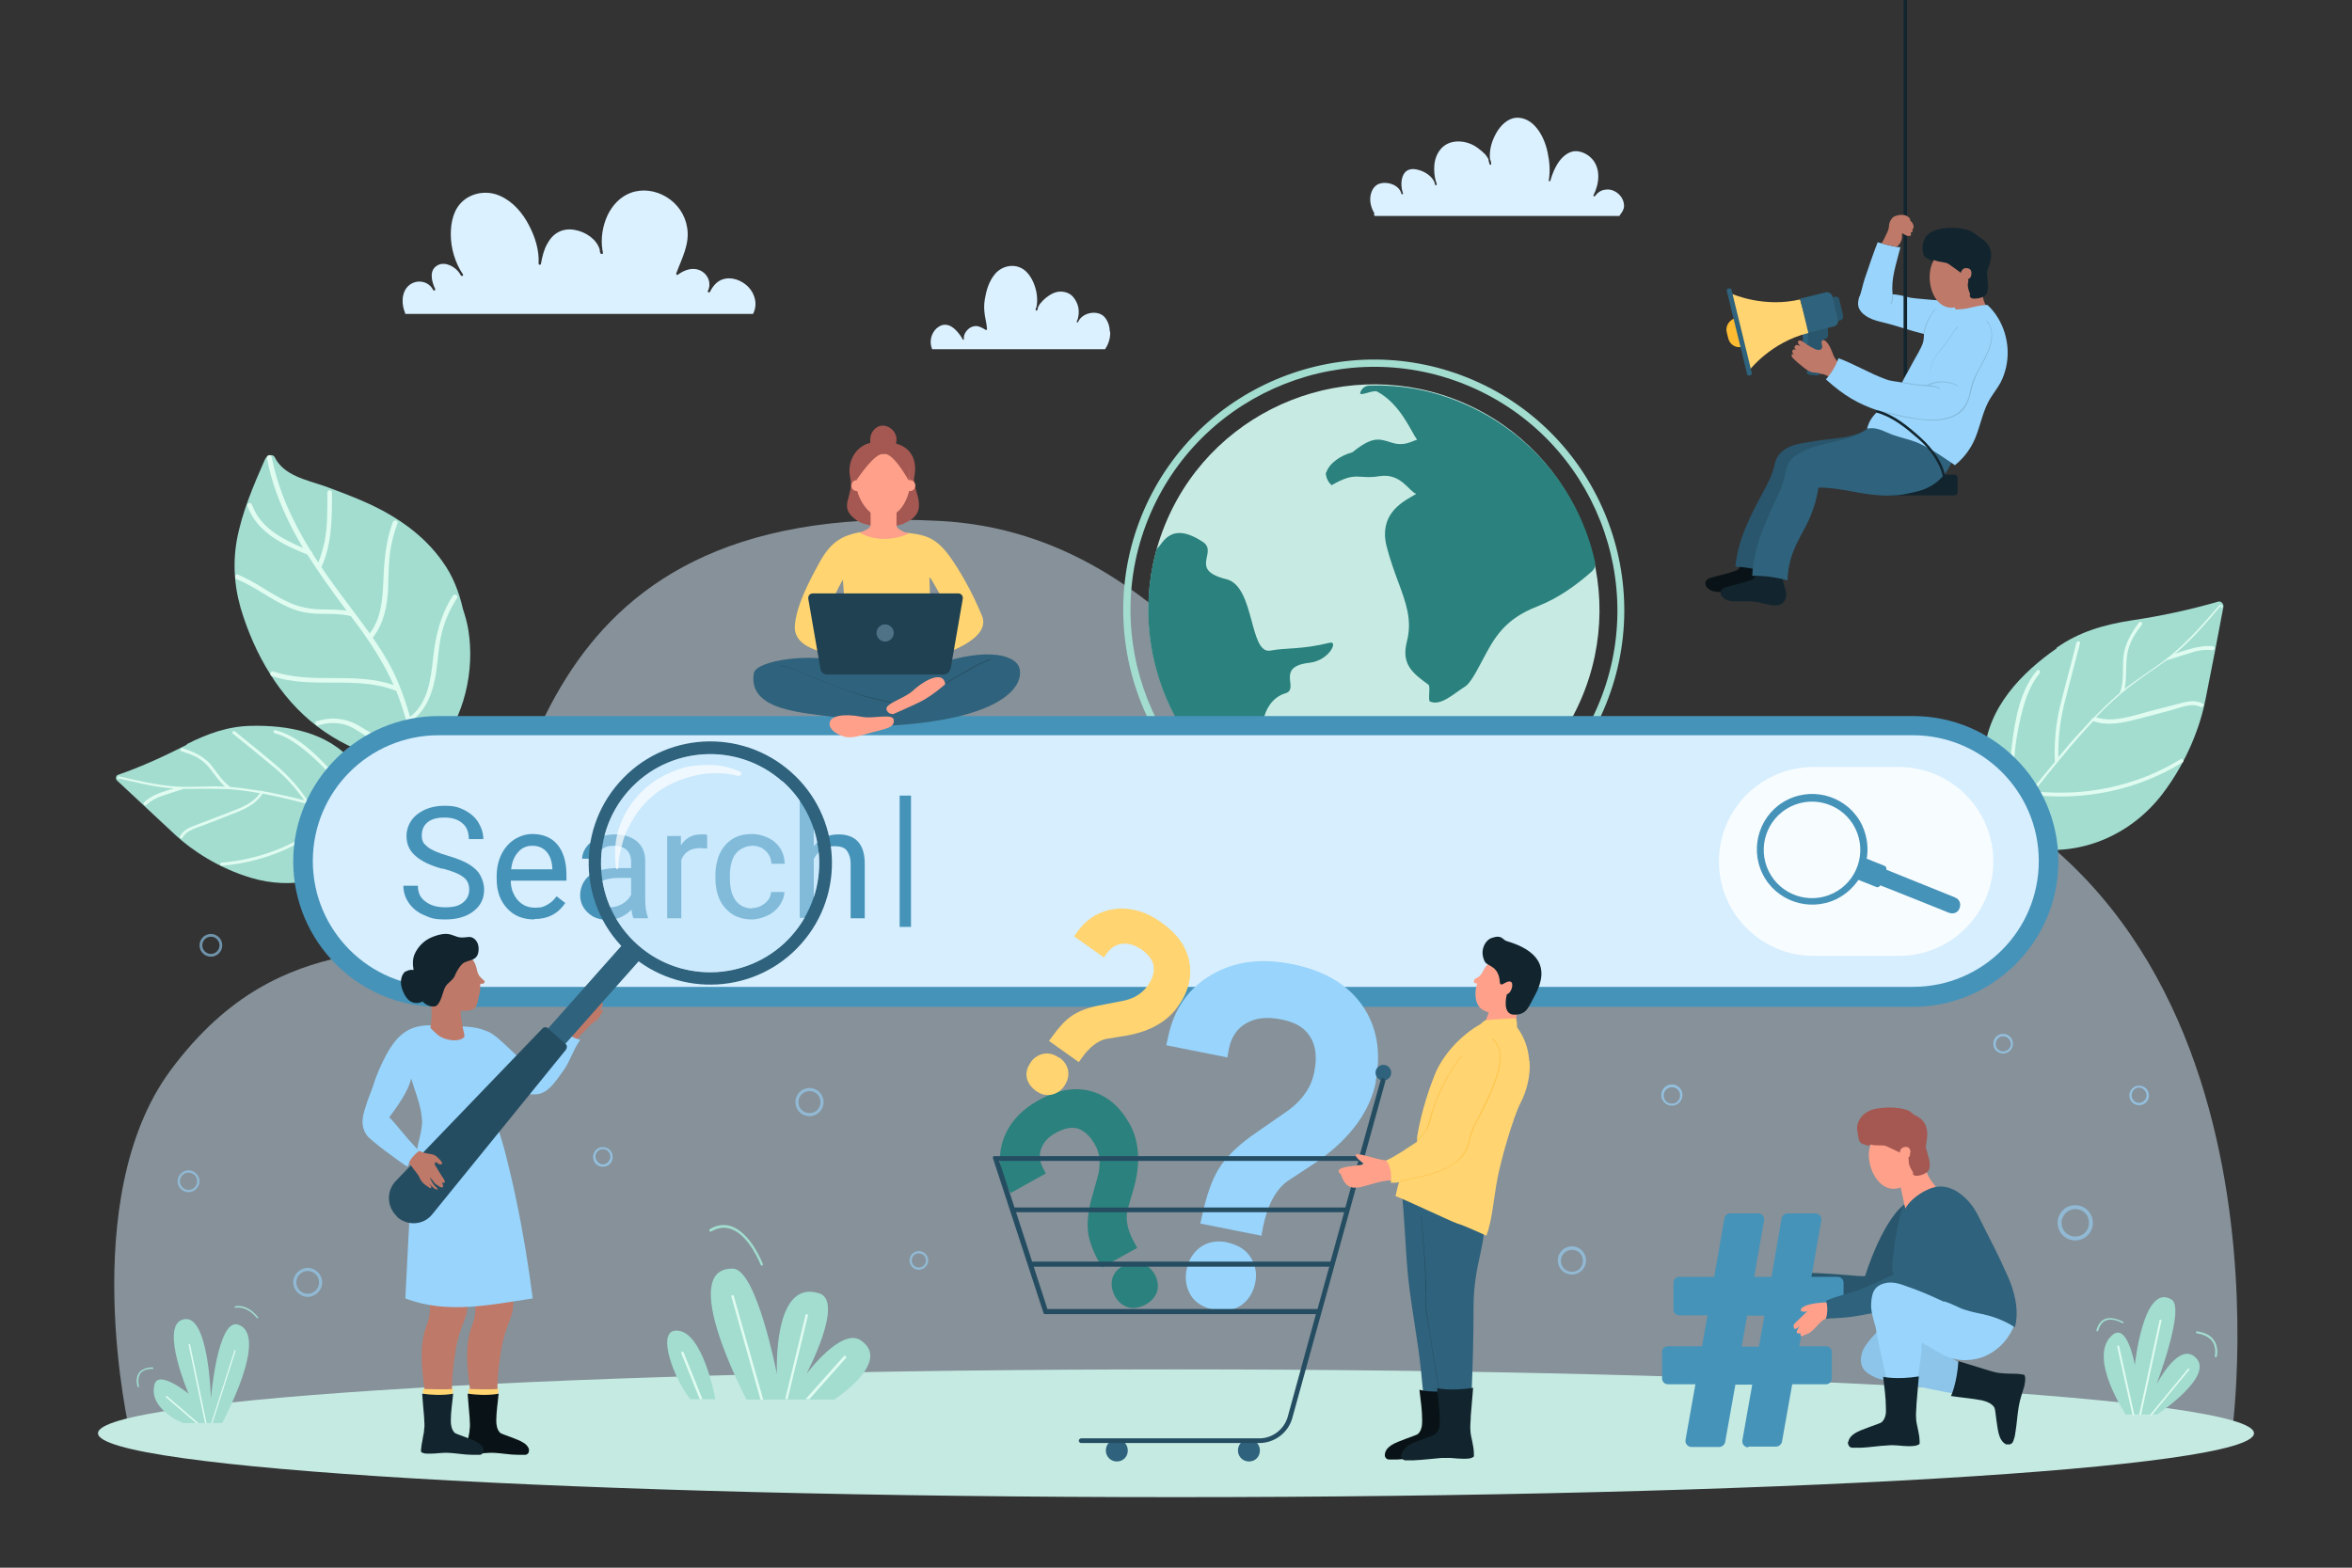 <?xml version="1.0" encoding="UTF-8"?>
<svg xmlns="http://www.w3.org/2000/svg" width="600" height="400" version="1.1" viewBox="0 0 600 400">
  <rect x="0" y="0" width="600" height="400" fill="#333333" stroke="none"/>
  <defs>
    <style>
      .st0 {
        fill: #29566d;
      }

      .st1 {
        fill: #98d4fc;
      }

      .st2 {
        fill: #a55852;
      }

      .st3 {
        fill: #12252e;
      }

      .st4 {
        fill: #8dc5ea;
      }

      .st5 {
        fill: #c5eae2;
      }

      .st6, .st7 {
        fill: #bfe4fd;
      }

      .st6, .st8 {
        opacity: .5;
      }

      .st7, .st9 {
        opacity: .3;
      }

      .st10 {
        isolation: isolate;
      }

      .st8, .st11 {
        fill: #dbf1ff;
      }

      .st12 {
        fill: #bf7968;
      }

      .st13 {
        fill: #ffbc33;
      }

      .st14 {
        fill: #2f627c;
      }

      .st15 {
        fill: #254d62;
      }

      .st9 {
        mix-blend-mode: multiply;
      }

      .st9, .st16 {
        fill: #ffa18a;
      }

      .st17 {
        fill: #091317;
      }

      .st18 {
        fill: #a2ddd0;
      }

      .st19 {
        fill: #fff;
        mix-blend-mode: screen;
      }

      .st19, .st20 {
        opacity: .7;
      }

      .st21 {
        fill: #ffd471;
      }

      .st22 {
        opacity: .6;
      }

      .st23 {
        fill: #e0fbf0;
      }

      .st24 {
        fill: #d6eefe;
      }

      .st25 {
        fill: #4693b9;
      }

      .st26 {
        fill: #2a817d;
      }

      .st27 {
        fill: #84b8da;
      }

      .st28 {
        fill: #1f4152;
      }

      .st29 {
        fill: #c7ebe3;
      }

      .st30 {
        fill: #f7fcff;
      }
    </style>
  </defs>
  <g class="st10">
    <g id="Layer_1">
      <path class="st8" d="M569.4,365.4H33.1s-13.9-59.4,10.4-92.3c29.5-39.8,61.7-24,74.7-40,17.2-21.2,12.4-105.8,121.3-100.2,63.7,3.2,88.3,70.2,108.8,70.2s62.3-28.8,128-11.2c113.2,30.4,93.1,173.5,93.1,173.5Z"></path>
      <path class="st5" d="M25,365.7c0,9,123.1,16.3,275,16.3s275-7.3,275-16.3-123.1-16.3-275-16.3-275,7.3-275,16.3Z"></path>
      <g>
        <g class="st22">
          <path class="st1" d="M53.8,244.1c-1.6,0-2.9-1.3-2.9-2.9s1.3-2.9,2.9-2.9,2.9,1.3,2.9,2.9-1.3,2.9-2.9,2.9ZM53.8,239c-1.2,0-2.2,1-2.2,2.2s1,2.2,2.2,2.2,2.2-1,2.2-2.2-1-2.2-2.2-2.2Z"></path>
        </g>
        <g class="st22">
          <path class="st1" d="M206.5,284.8c-2,0-3.6-1.6-3.6-3.6s1.6-3.6,3.6-3.6,3.6,1.6,3.6,3.6-1.6,3.6-3.6,3.6ZM206.5,278.4c-1.5,0-2.8,1.2-2.8,2.8s1.2,2.8,2.8,2.8,2.8-1.2,2.8-2.8-1.2-2.8-2.8-2.8Z"></path>
        </g>
        <g class="st22">
          <path class="st1" d="M529.4,316.5c-2.5,0-4.5-2-4.5-4.5s2-4.5,4.5-4.5,4.5,2,4.5,4.5-2,4.5-4.5,4.5ZM529.4,308.5c-1.9,0-3.5,1.6-3.5,3.5s1.5,3.5,3.5,3.5,3.5-1.5,3.5-3.5-1.5-3.5-3.5-3.5Z"></path>
        </g>
        <g class="st22">
          <path class="st1" d="M401,325.2c-2,0-3.6-1.6-3.6-3.6s1.6-3.6,3.6-3.6,3.6,1.6,3.6,3.6-1.6,3.6-3.6,3.6ZM401,318.9c-1.5,0-2.8,1.2-2.8,2.8s1.2,2.8,2.8,2.8,2.8-1.2,2.8-2.8-1.2-2.8-2.8-2.8Z"></path>
        </g>
        <g class="st20">
          <path class="st1" d="M426.5,282.1c-1.5,0-2.7-1.2-2.7-2.7s1.2-2.7,2.7-2.7,2.7,1.2,2.7,2.7-1.2,2.7-2.7,2.7ZM426.5,277.4c-1.1,0-2.1.9-2.1,2.1s.9,2.1,2.1,2.1,2.1-.9,2.1-2.1-.9-2.1-2.1-2.1Z"></path>
        </g>
        <g class="st20">
          <path class="st1" d="M511,268.8c-1.4,0-2.5-1.1-2.5-2.5s1.1-2.5,2.5-2.5,2.5,1.1,2.5,2.5-1.1,2.5-2.5,2.5ZM511,264.4c-1.1,0-1.9.9-1.9,2s.9,1.9,1.9,1.9,2-.9,2-1.9-.9-2-2-2Z"></path>
        </g>
        <g class="st20">
          <path class="st1" d="M545.7,282c-1.4,0-2.5-1.1-2.5-2.5s1.1-2.5,2.5-2.5,2.5,1.1,2.5,2.5-1.1,2.5-2.5,2.5ZM545.7,277.5c-1.1,0-1.9.9-1.9,2s.9,1.9,1.9,1.9,1.9-.9,1.9-1.9-.9-2-1.9-2Z"></path>
        </g>
        <g class="st20">
          <path class="st1" d="M153.8,297.7c-1.4,0-2.5-1.1-2.5-2.5s1.1-2.5,2.5-2.5,2.5,1.1,2.5,2.5-1.1,2.5-2.5,2.5ZM153.8,293.2c-1.1,0-1.9.9-1.9,1.9s.9,2,1.9,2,1.9-.9,1.9-2-.9-1.9-1.9-1.9Z"></path>
        </g>
        <g class="st22">
          <path class="st1" d="M78.5,330.9c-2,0-3.7-1.7-3.7-3.7s1.7-3.7,3.7-3.7,3.7,1.7,3.7,3.7-1.7,3.7-3.7,3.7ZM78.5,324.3c-1.6,0-2.9,1.3-2.9,2.9s1.3,2.9,2.9,2.9,2.9-1.3,2.9-2.9-1.3-2.9-2.9-2.9Z"></path>
        </g>
        <g class="st22">
          <path class="st1" d="M234.4,324c-1.3,0-2.4-1.1-2.4-2.4s1.1-2.4,2.4-2.4,2.4,1.1,2.4,2.4-1.1,2.4-2.4,2.4ZM234.4,319.8c-1,0-1.8.8-1.8,1.8s.8,1.8,1.8,1.8,1.8-.8,1.8-1.8-.8-1.8-1.8-1.8Z"></path>
        </g>
        <g class="st22">
          <path class="st1" d="M48.1,304.2c-1.6,0-2.8-1.3-2.8-2.8s1.3-2.8,2.8-2.8,2.8,1.3,2.8,2.8-1.3,2.8-2.8,2.8ZM48.1,299.2c-1.2,0-2.2,1-2.2,2.2s1,2.2,2.2,2.2,2.2-1,2.2-2.2-1-2.2-2.2-2.2Z"></path>
        </g>
      </g>
      <g>
        <path class="st18" d="M542.4,361.1s-10-14.8-3.6-20.4c3.9-3.5,5.8,7.6,5.8,7.6,0,0,2.2-21.2,9.4-16.7,3.5,2.2-3.9,21.7-3.9,21.7,0,0,5.2-10.2,9.4-7.4,6.7,4.5-9.2,15-9.2,15h-7.8Z"></path>
        <path class="st18" d="M565.3,346.3c.1,0,.2,0,.2-.2,0,0,.6-2.3-.7-4.1-.8-1.3-2.3-2-4.3-2.3-.1,0-.3,0-.3.2,0,.1,0,.3.2.3,1.9.3,3.2,1,4,2.1,1.1,1.7.6,3.7.6,3.7,0,.1,0,.3.2.3,0,0,0,0,0,0Z"></path>
        <path class="st18" d="M535.1,339.6c0,0,.2,0,.2-.2.4-1.3,1.1-2.2,2-2.5,1.8-.7,4.1.7,4.1.7.1,0,.3,0,.3,0,0-.1,0-.3,0-.3-.1,0-2.5-1.5-4.6-.8-1.1.4-1.9,1.4-2.3,2.9,0,.1,0,.3.2.3,0,0,0,0,.1,0Z"></path>
        <path class="st23" d="M546.2,361l5.2-24c0-.1,0-.3-.2-.3-.1,0-.3,0-.3.2l-5.2,24.1h.5Z"></path>
        <path class="st23" d="M549,361l9.5-11.5c0-.1,0-.3,0-.3-.1,0-.3,0-.3,0l-9.8,11.9h.6Z"></path>
        <path class="st23" d="M544.5,361.1l-3.9-17.6c0-.1-.2-.2-.3-.2-.1,0-.2.2-.2.3l3.9,17.5h.5Z"></path>
      </g>
      <path class="st11" d="M283.1,84.6c0-.9-.2-1.8-.6-2.6-.3-.6-.7-1.2-1.3-1.6-2-1.3-5.3-.4-6.2,1.8-.1.2-.4,0-.3-.2.5-1.1.6-2.3.4-3.5-.2-1-.7-2-1.4-2.8-.8-.9-2-1.3-3.2-1.3-1.4,0-2.7.8-3.7,1.6-.5.4-.9.8-1.3,1.3-.3.3-.5.7-.7,1.1,0,.2-.1.5-.2.7,0,.2-.4.2-.4,0,0,0,0,0,0,0h0s0,0,0,0c0-.2,0-.5.2-.7.4-2,.1-4.1-.6-5.9-.7-1.8-1.9-3.6-3.7-4.3-2-.8-4.3-.2-5.8,1.2-1.6,1.6-2.5,3.9-2.9,6.1-.3,1.3-.4,2.6-.3,3.8.1,1.6.6,3.1.7,4.7,0,.1-.2.2-.3.2-.6-.4-1.2-.7-1.8-.9-.7-.2-1.4-.1-2,.2-1,.5-2,1.8-1.8,3,0,.2-.2.3-.3.1-.5-.9-1.1-1.7-1.8-2.4-.6-.6-1.4-1.2-2.3-1.3-1-.2-1.9.3-2.6.9-1.4,1.3-1.9,3.5-1.1,5.3h44.1c.9-1.3,1.4-2.9,1.3-4.5Z"></path>
      <path class="st11" d="M103.1,79.2c-.8-2.4-.5-5.6,2-6.9,2-1,4.4-.3,5.4,1.7.2.3.7,0,.5-.3-.9-1.9-1.7-4.9.8-6.1,1.9-.9,4.4.5,5.5,2.2.1.2.2.4.3.5.2.3.7,0,.5-.3-2-2.9-3.1-6.7-3.1-10.2,0-3.1.7-6.5,3.2-8.6,2.6-2.2,6.4-2.6,9.4-1.2,3.2,1.4,5.7,4.3,7.3,7.4,1.6,3,2.7,6.5,2.5,9.9,0,.3.5.4.6,0,.3-1.7.7-3.4,1.5-4.9.7-1.3,1.6-2.5,3-3.2,1.3-.7,2.9-.8,4.3-.5,2.6.5,5.4,2.3,6.2,5,0,.3,0,.6.2.9,0,.3.6.3.6,0,0,0,0,0,0,0h0s0,0,0,0c0-.2,0-.5-.1-.7-.5-3,0-6.2,1.3-9,1.2-2.5,3.2-4.7,5.9-5.7,3-1.1,6.3-.6,9,1,2.9,1.7,4.9,4.6,5.4,7.9.7,4.2-1.4,7.9-2.8,11.7,0,.2.2.5.4.3,1.8-1.3,4-2.1,6.1-.9,1.7,1,2.5,3.1,1.6,5-.2.3.3.6.5.3.7-1.4,1.7-2.7,3.2-3.2,2.3-.8,4.9.2,6.6,1.9,1.8,1.9,2.4,4.6,1.2,6.9h-88.7c-.1-.4-.2-.7-.3-.9Z"></path>
      <path class="st11" d="M350.6,54.4c-.8-1.3-1.2-2.8-1-4.3.2-1.4.9-2.7,2.2-3.2,2-.7,5.1.2,5.7,2.5,0,.3.5.2.4-.1-.4-1.1-.5-2.4-.3-3.5.2-1,.7-2,1.6-2.4.9-.4,1.9-.3,2.8,0,1.5.4,3.2,1.5,3.9,3,0,.2.2.5.2.7,0,.3.5.2.4-.1,0-.2-.1-.5-.2-.7-.4-1.3-.5-2.8-.4-4.1.1-1.4.6-2.9,1.5-4,1-1.3,2.5-2,4.2-2.1,1.9-.1,3.8.5,5.3,1.6.7.5,1.4,1.1,2,1.7.3.4.6.8.8,1.2,0,.4.2.9.3,1.3,0,.2.4.2.4,0,0-.5-.1-.9-.3-1.3-.2-2,.3-4.1,1.2-5.9.9-1.9,2.5-3.9,4.6-4.5,2.2-.6,4.4.5,5.8,2.1,1.6,1.8,2.6,4.2,3.1,6.6.5,2.3.7,4.8.3,7.1,0,.3.3.4.4.1.5-1.8,1.2-3.5,2.3-5,.9-1.2,2.2-2.3,3.7-2.5,1.7-.2,3.5.7,4.6,1.9,2.3,2.5,1.9,6.4.4,9.3-.1.3.2.4.4.2.6-.8,1.5-1.5,2.6-1.6,1.6-.3,3.2.6,4.1,1.9.4.6.7,1.4.7,2.2,0,.9-.5,1.7-1.1,2.4,0,0,0,.1,0,.2h-62.5c0-.1-.1-.2-.2-.3Z"></path>
      <g>
        <g>
          <path class="st18" d="M56.7,363s12.1-22.2,4.1-25c-5.3-1.9-7,18.9-7,18.9,0,0-.5-23-7.5-20.1-5.3,2.2,1.8,18.8,1.8,18.8,0,0-7.7-6.3-8.7-2.3-1.6,6.3,7.3,9.8,7.3,9.8h10.1Z"></path>
          <path class="st23" d="M54.2,363.1l5.9-18.4c0-.1,0-.2-.1-.2-.1,0-.2,0-.2.1l-5.9,18.5h.4Z"></path>
          <path class="st23" d="M52.7,363.1l-4.2-20c0-.1-.1-.2-.2-.2-.1,0-.2.1-.2.2l4.2,20h.4Z"></path>
          <path class="st23" d="M50.6,363.1l-8-6.9c0,0-.2,0-.3,0,0,0,0,.2,0,.3l7.7,6.6h.6Z"></path>
          <path class="st18" d="M65.6,336.4l.3-.2s-2.5-3.6-6-2.9v.4c3.4-.6,5.7,2.7,5.7,2.7Z"></path>
        </g>
        <path class="st18" d="M35.1,353.9h.4c-.4-1.6-.2-2.8.4-3.6,1.1-1.2,3.1-1,3.2-1v-.4c0,0-2.2-.2-3.5,1.2-.8.9-.9,2.2-.5,3.8Z"></path>
      </g>
      <g>
        <path class="st18" d="M190.4,357s-17.9-33.7-3.4-33.3c6,.1,11.2,26.9,11.2,26.9,0,0-1.2-24.5,10.8-20.6,6.5,2.1-3.3,20.6-3.3,20.6,0,0,8.9-12,13.9-8.6,8.1,5.5-6.8,15.1-6.8,15.1h-22.4Z"></path>
        <path class="st18" d="M182.5,357s-3.2-17.8-10.1-17.5c-5,.2-.5,12.3,3.7,17.5,0,0,6.2,0,6.4,0Z"></path>
        <path class="st23" d="M194.7,357.1l-7.5-26.4c0-.2-.2-.3-.4-.2-.2,0-.3.2-.2.4l7.4,26.2h.7Z"></path>
        <path class="st23" d="M200.9,357.1l5.2-21.4c0-.2,0-.4-.2-.4-.2,0-.4,0-.4.2l-5.2,21.5h.7Z"></path>
        <path class="st23" d="M179.2,357l-4.8-11.9c0-.2-.3-.3-.4-.2-.2,0-.3.3-.2.4l4.7,11.7h.7Z"></path>
        <path class="st23" d="M206.4,357.1l9.4-10.6c.1-.1.1-.3,0-.5-.1-.1-.3-.1-.5,0l-9.8,11h.9Z"></path>
        <path class="st18" d="M194.3,322.9s0,0,.1,0c.2,0,.3-.3.2-.4-.1-.3-3-7.8-8-9.6-1.8-.6-3.7-.4-5.5.7-.2,0-.2.3-.1.5,0,.2.3.2.5.1,1.7-1,3.4-1.2,5-.6,4.7,1.6,7.5,9.1,7.6,9.2,0,.1.2.2.3.2Z"></path>
      </g>
      <g>
        <path class="st18" d="M375.2,98.7c31.4,13.6,45.9,50.3,32.3,81.7-13.6,31.4-50.3,45.9-81.7,32.3-31.4-13.6-45.9-50.3-32.3-81.7,13.6-31.4,50.3-45.9,81.7-32.3h0ZM375.9,97c-32.4-14-70.1.9-84.1,33.2-14,32.4.9,70.1,33.2,84.1,32.4,14,70.1-.9,84.1-33.2,14-32.4-.9-70.1-33.2-84.1h0Z"></path>
        <path class="st29" d="M297.7,132.7c-12.6,29.1.8,63.1,29.9,75.7,29.1,12.6,63.1-.8,75.7-29.9,12.6-29.1-.8-63.1-29.9-75.7-29.1-12.6-63.1.8-75.7,29.9Z"></path>
        <g>
          <path class="st26" d="M338.2,120.4c0,1.3.5,2.5,1.5,3.4,6.4-3.7,6.6-1.4,12.2-2.3,5.5-.9,7.6,4,9.4,4.5-.3.2-.7.4-1,.6-3,1.7-8.5,4.9-6.6,12.7.9,3.5,2,6.5,3,9.2,2,5.4,3.6,9.7,2.2,15.2-1.5,5.8,1.5,8.1,5.5,11,.6.4-.2,4,.4,4.3,2.8,1.2,6-2,8.9-3.8,1.9-1.2,4-6.1,6.2-9.9,3.2-5.7,6.9-8.5,12.8-10.8,4.5-1.8,9-4.8,13.5-8.8.6-.6.9-1.4.7-2.3-1.9-8.7-5.9-16.9-11.5-23.8-5.8-7.1-13.3-12.8-21.8-16.5-7.7-3.4-15.9-5-24.3-4.7-1.1,0-2,.8-2.3,1.8-.3,1.1,3.3-.8,4.3-.3,6,3.2,8.7,10.3,10.2,12.3-1.5.4-3.3,1.8-6.6.7-3.2-1-4.8-1.6-9.9,2.5-3,.8-6,2.8-6.7,5.3Z"></path>
          <path class="st26" d="M333.5,208.8c-.9.1.6,1.8,1.4,2.2,0,0,.2,0,.3.1,12.4,3.4,25.8,2.6,37.8-2.5,1-.4,1.6-1.5,1.4-2.6-.4-3.1-1.5-5.7-3.2-7.7-1.2-1.5-2.3-3.1-3.4-4.7-3.1-4.7-14.3-12.7-12.5-8,.7,1.9-5.5,4.9-6.2,7.6-.8,2.9-1.3,4-2.9,4.3-6.2,1.2-2.5,9.8-12.7,11.2Z"></path>
          <path class="st26" d="M310,196.6c3.2.9-4.3-8.3,9.8-2.3,10.2,4.3,3.2-3.9,2.4-8.6-.3-1.7.9-7.4,5.7-8.8,3.8-1.1-2.8-6.8,6.2-7.8,5-.6,7.4-5.7,5.1-5.1-7.3,1.8-10.9,1.2-15.1,2-5.5,1-3.9-16.3-11.2-18.2-9.8-2.4-2.1-6.8-6-9.5-8.6-5.7-10.4.9-11.8,1.7-5.8,20.4.3,42.1,14.9,56.6Z"></path>
        </g>
      </g>
      <g>
        <g>
          <path class="st18" d="M524.7,165.4c-8.9,6.2-17.7,15.1-18.5,27-.7,9.7.4,22.3,12.1,24.1,13.4,2,25.8-4,33.4-14,6.3-8.3,9.6-17.3,10.9-23.9,1.6-7.9,3.1-15.9,4.6-23.8.1-.7-.6-1.5-1.3-1.3-7.3,2.1-14.7,3.7-22.2,4.8-7,1.1-13.3,2.9-19.1,7Z"></path>
          <path class="st23" d="M566.5,154.6c-3.4,4-6.8,8-10.7,11.4-.3.3-.7.6-1,.8,1.4-.5,2.8-.9,4.2-1.3,1.8-.5,3.7-.8,5.5-.6.6,0,.6,1,0,1-1.9-.2-3.7,0-5.4.6-2.1.6-4.1,1.3-6.1,1.9,0,0-.2,0-.2,0-3,2.2-6.2,4.2-9.1,6.5-3.2,2.4-6.2,5.2-9,8.1,4.4,1.5,9.3-.4,13.6-1.5,2.6-.7,5.1-1.3,7.7-2,2-.5,4-1,5.9,0,.6.3,0,1.1-.5.9-2.3-1.2-5.3.2-7.5.8-2.6.7-5.3,1.4-7.9,2.1-3.9,1-8.1,2.1-12,.7-4.1,4.3-7.8,8.8-11.5,13.4-1.2,1.5-2.4,3-3.6,4.5,13,1.4,26.2-1.3,37.4-8.2.5-.3,1,.5.5.8-11.5,7.1-25.1,9.9-38.5,8.3-2.4,3.1-4.6,6.4-6.3,10-.3.6-1.1,0-.8-.5.6-1.3,1.3-2.6,2.1-3.8,0,0,0,0,0,0-.8-6.3-.8-12.6,0-18.9.8-6.3,2.1-13.5,6.3-18.5.4-.5,1.1.2.7.7-2.2,2.7-3.4,5.9-4.3,9.2-.8,3-1.4,6-1.8,9-.7,5.8-.8,11.6,0,17.3,1.1-1.7,2.3-3.3,3.5-4.9,0-.2.1-.4.3-.4.7-.9,1.3-1.7,2-2.5,1.4-1.7,2.8-3.4,4.2-5.1-.2-4.9.2-9.7,1.4-14.5,1.3-5.3,2.8-10.6,4.1-15.9.2-.6,1.1-.4.9.2-1.3,5.1-2.7,10.2-4,15.4-1.1,4.5-1.6,9-1.5,13.6,1.7-2,3.3-4,5.1-5.9,1.1-1.2,2.2-2.4,3.3-3.6,0-.2.2-.4.5-.5,2.2-2.2,4.4-4.4,6.8-6.4,0,0,0,0,0,0,1.1-3,.6-6.2.9-9.3.4-3.3,2-6,3.9-8.6.4-.5,1.2,0,.8.5-1,1.3-2,2.7-2.7,4.2-.7,1.5-1.1,3.1-1.2,4.8-.2,2.5,0,5-.5,7.4,3.8-3,8-5.5,11.7-8.5,4.6-3.8,8.5-8.3,12.4-12.8.4-.5,1.1.2.7.7Z"></path>
        </g>
        <g>
          <path class="st18" d="M47.7,190c-5.7,2.9-11.5,5.6-17.6,7.7-.6.2-.7,1.1-.2,1.5,5,4.7,10,9.3,14.9,13.9,4.1,3.8,10.9,8.4,19.3,10.9,10.1,3,21.6,1,29.7-7,7.1-7,1.6-16.2-3.7-22.5-6.5-7.8-16.9-9.5-26-9.3-5.9.1-11.2,2-16.5,4.7Z"></path>
          <path class="st23" d="M30.3,198.6c4.3,1,8.6,2.1,13,2.5.4,0,.7,0,1.1,0-1.2.4-2.4.8-3.6,1.2-1.5.6-2.9,1.3-4,2.4-.4.3,0,1,.5.7,1.2-1.1,2.5-1.8,4-2.3,1.7-.6,3.4-1.1,5.2-1.7,0,0,.1,0,.2-.1,3.2,0,6.3-.1,9.5,0,3.4,0,6.8.5,10.1,1.1-2.2,3.2-6.6,4.3-10,5.7-2.1.8-4.2,1.6-6.3,2.4-1.6.6-3.3,1.3-4.1,2.9-.2.5.5.8.7.3,1-1.9,3.7-2.5,5.5-3.2,2.1-.8,4.3-1.7,6.4-2.5,3.2-1.2,6.6-2.5,8.5-5.5,4.9.9,9.7,2.2,14.4,3.4,1.6.4,3.1.8,4.7,1.3-8.2,7.4-18.5,12-29.6,12.9-.5,0-.4.9,0,.8,11.4-.9,22-5.7,30.4-13.4,3.2,1,6.3,2.1,9.2,3.7.5.2.8-.5.3-.8-1.1-.6-2.2-1.1-3.3-1.6,0,0,0,0,0,0-2.6-4.7-5.7-9.1-9.4-13-3.7-3.9-8.1-8.2-13.5-9.5-.5-.1-.6.7-.1.8,2.8.7,5.2,2.4,7.5,4.2,2,1.6,3.9,3.4,5.7,5.3,3.3,3.5,6.2,7.5,8.6,11.8-1.6-.6-3.2-1.2-4.8-1.6,0-.1-.3-.2-.4-.1-.9-.3-1.7-.5-2.6-.7-1.8-.5-3.6-1-5.4-1.4-2.3-3.5-4.9-6.5-8.1-9.2-3.5-3-7.1-5.9-10.7-8.8-.4-.3-.9.3-.5.6,3.5,2.8,6.9,5.6,10.4,8.5,3,2.5,5.6,5.3,7.8,8.5-2.1-.5-4.2-1.1-6.4-1.5-1.3-.3-2.7-.6-4-.8-.1-.1-.4-.2-.6-.1-2.6-.4-5.2-.8-7.8-1,0,0,0,0,0,0-2.2-1.5-3.5-3.9-5.2-5.9-1.9-2.1-4.3-3.1-7-4-.5-.2-.8.6-.3.8,1.3.4,2.7.9,3.9,1.5,1.2.7,2.3,1.6,3.2,2.7,1.3,1.6,2.4,3.4,4,4.8-4.1-.2-8.1.2-12.2,0-5-.3-9.9-1.5-14.8-2.6-.5-.1-.6.7-.1.8Z"></path>
        </g>
        <g>
          <path class="st18" d="M82.8,186.7c4.8,3.3,10.3,5.7,16.1,7.2,4.5,1.1,8.6,2.3,12.3-2.1,7.4-8.8,9.9-20.8,8.3-30.9-.3-1.9-.8-3.7-1.4-5.5-1-4.4-2.6-8.5-5.2-12.1-4.7-6.7-11.5-11.4-18.9-14.8-3.7-1.7-7.5-3.1-11.3-4.5-4.7-1.6-10.3-2.7-12.6-7.3-.5-1-2-.6-2.5.5-3,6.8-5.9,13.6-7.2,20.7-1.2,6.8-.4,13.4,1.7,19.5,3.9,11.7,10.7,22.5,20.7,29.3Z"></path>
          <path class="st23" d="M81,184c3.9-1.3,7.9-.6,11.3,1.6,1.9,1.2,3.8,2.3,6,2.8,2.2.5,4.4.6,6.7.7-1-4.2-2.2-8.5-3.8-12.5,0-.1,0-.2-.1-.3-10.1-4.1-21.4-.3-31.7-3.8-.8-.2-.4-1.4.3-1.2,9.9,3.4,20.8,0,30.7,3.5-2.1-4.8-4.8-9.1-7.8-13.4-1-1.4-2.1-2.8-3.1-4.2-2.8-.7-5.7-.5-8.6-.6-2.5-.1-4.9-.6-7.2-1.6-4.6-2-8.6-5.3-13.3-7.2-.7-.3-.4-1.5.3-1.2,4.6,1.9,8.5,5.1,13,7.1,2.6,1.2,5.3,1.7,8.2,1.8,2.2,0,4.3,0,6.5.3-3.5-4.7-6.9-9.4-10-14.3-6.2-2.5-12.8-5.6-15.3-12.4-.3-.7.9-1.1,1.2-.3,2.1,5.8,7.6,8.7,13,11-1.1-1.9-2.2-3.8-3.2-5.8-2.7-5.4-4.9-11.1-6-17.1-.2-.8,1-1.1,1.2-.3,1.7,8.6,5.4,16.6,10,24,.3.1.4.4.4.6.5.8,1,1.6,1.5,2.3.7-1.7,1.2-3.5,1.6-5.3.8-4.1.7-8.4.7-12.5,0-.8,1.2-.8,1.2,0,0,6.4,0,13.1-2.7,19,.4.6.8,1.2,1.2,1.8,2.3,3.3,4.8,6.6,7.2,9.8,0,0,0,0,0,0,1.3,1.7,2.6,3.5,3.9,5.3,3-3.8,3.3-8.9,3.5-13.5.2-5.1.6-10,2.4-14.9.3-.7,1.5-.4,1.2.3-1,2.7-1.7,5.5-2,8.4-.3,2.8-.3,5.6-.4,8.4-.2,4.4-1.1,8.8-3.9,12.4,2.6,3.8,5,7.7,6.7,12,1.1,2.7,2,5.4,2.8,8.2,4.6-3.5,5.3-9.7,5.9-15.1.6-5.7,1.9-10.9,5-15.8.4-.7,1.5,0,1.1.6-1.7,2.6-3,5.5-3.8,8.5-.9,3.4-1,6.8-1.5,10.2-.7,4.8-2.3,9.8-6.4,12.7.9,3.1,1.6,6.2,2.3,9.4.2.8-1,1.1-1.2.3-.3-1.1-.5-2.2-.8-3.4-4.1-.1-8.2-.4-11.8-2.5-1.9-1.1-3.6-2.5-5.8-3-2.1-.5-4.3-.4-6.4.3-.7.2-1.1-.9-.3-1.2Z"></path>
        </g>
        <g>
          <path class="st25" d="M111.9,256.9c-20.5,0-37.1-16.7-37.1-37.1s16.7-37.1,37.1-37.1h376.1c20.5,0,37.1,16.7,37.1,37.1s-16.7,37.1-37.1,37.1H111.9Z"></path>
          <path class="st24" d="M488.1,187.6H111.9c-17.8,0-32.1,14.4-32.1,32.1s14.4,32.1,32.1,32.1h376.1c17.8,0,32.1-14.4,32.1-32.1s-14.4-32.1-32.1-32.1Z"></path>
        </g>
        <g>
          <path class="st25" d="M112.9,221.7c-3.2-.9-5.5-2-7-3.4-1.5-1.3-2.2-3-2.2-5s.9-4.1,2.7-5.5,4.1-2.2,6.9-2.2,3.7.4,5.2,1.1c1.5.8,2.7,1.8,3.5,3.1.8,1.3,1.3,2.8,1.3,4.3h-3.7c0-1.7-.5-3.1-1.6-4-1.1-1-2.6-1.5-4.6-1.5s-3.3.4-4.3,1.2c-1,.8-1.5,1.9-1.5,3.4s.5,2.1,1.5,2.9c1,.8,2.6,1.5,5,2.2,2.3.7,4.2,1.4,5.5,2.2,1.3.8,2.3,1.7,2.9,2.8.6,1.1,1,2.3,1,3.7,0,2.3-.9,4.1-2.7,5.5-1.8,1.4-4.2,2.1-7.2,2.1s-3.8-.4-5.4-1.1c-1.7-.7-3-1.8-3.9-3.1s-1.4-2.8-1.4-4.4h3.7c0,1.7.6,3.1,1.9,4,1.3,1,2.9,1.5,5.1,1.5s3.5-.4,4.5-1.2c1-.8,1.6-1.9,1.6-3.3s-.5-2.5-1.5-3.2c-1-.8-2.7-1.5-5.3-2.2Z"></path>
          <path class="st25" d="M136.3,234.6c-2.8,0-5.2-.9-6.9-2.8-1.8-1.9-2.7-4.4-2.7-7.5v-.7c0-2.1.4-3.9,1.2-5.6.8-1.6,1.9-2.9,3.3-3.8,1.4-.9,3-1.4,4.6-1.4,2.7,0,4.9.9,6.4,2.7,1.5,1.8,2.3,4.4,2.3,7.7v1.5h-14.2c0,2.1.7,3.7,1.8,5,1.2,1.3,2.6,1.9,4.4,1.9s2.3-.3,3.2-.8c.9-.5,1.6-1.2,2.3-2.1l2.2,1.7c-1.8,2.7-4.4,4.1-7.9,4.1ZM135.8,215.8c-1.4,0-2.7.5-3.6,1.6-1,1.1-1.6,2.5-1.8,4.4h10.5v-.3c-.1-1.8-.6-3.2-1.5-4.2-.9-1-2.1-1.5-3.6-1.5Z"></path>
          <path class="st25" d="M161.6,234.3c-.2-.4-.4-1.2-.5-2.2-1.7,1.7-3.7,2.6-6,2.6s-3.8-.6-5.1-1.8c-1.3-1.2-2-2.7-2-4.5s.8-3.9,2.5-5.1c1.7-1.2,4-1.8,7-1.8h3.5v-1.6c0-1.3-.4-2.3-1.1-3-.8-.7-1.9-1.1-3.3-1.1s-2.4.3-3.2,1c-.9.6-1.3,1.4-1.3,2.3h-3.6c0-1,.4-2.1,1.1-3,.7-1,1.8-1.7,3-2.3,1.3-.6,2.7-.9,4.2-.9,2.4,0,4.3.6,5.7,1.8,1.4,1.2,2.1,2.9,2.1,5v9.7c0,1.9.2,3.5.7,4.6v.3h-3.8ZM155.6,231.5c1.1,0,2.2-.3,3.2-.9s1.7-1.3,2.2-2.3v-4.3h-2.8c-4.4,0-6.6,1.3-6.6,3.9s.4,2,1.1,2.6c.7.6,1.7,1,2.9,1Z"></path>
          <path class="st25" d="M180.4,216.5c-.5,0-1.1-.1-1.8-.1-2.4,0-4,1-4.8,3v14.9h-3.6v-21h3.5v2.4c1.2-1.9,2.9-2.8,5.1-2.8s1.2,0,1.6.3v3.3Z"></path>
          <path class="st25" d="M191.7,231.7c1.3,0,2.4-.4,3.4-1.2,1-.8,1.5-1.7,1.6-2.9h3.4c0,1.2-.5,2.3-1.2,3.4-.8,1.1-1.8,2-3.1,2.6-1.3.6-2.6,1-4,1-2.9,0-5.1-1-6.8-2.9-1.7-1.9-2.5-4.5-2.5-7.8v-.6c0-2,.4-3.9,1.1-5.5.8-1.6,1.8-2.8,3.2-3.7,1.4-.9,3.1-1.3,5-1.3s4.3.7,5.9,2.1c1.6,1.4,2.4,3.2,2.5,5.5h-3.4c-.1-1.4-.6-2.5-1.5-3.3-.9-.9-2.1-1.3-3.4-1.3s-3.2.7-4.2,2c-1,1.3-1.5,3.2-1.5,5.7v.7c0,2.4.5,4.3,1.5,5.6,1,1.3,2.4,2,4.3,2Z"></path>
          <path class="st25" d="M207.7,215.8c1.6-2,3.7-2.9,6.2-2.9,4.4,0,6.7,2.5,6.7,7.5v13.9h-3.6v-13.9c0-1.5-.4-2.6-1-3.4s-1.7-1.1-3.2-1.1-2.2.3-3.1.9c-.9.6-1.6,1.4-2.1,2.4v15h-3.6v-29.8h3.6v11.4Z"></path>
          <path class="st25" d="M232.4,236.5h-2.9v-33.5h2.9v33.5Z"></path>
        </g>
        <path class="st30" d="M484.4,195.7h-21.8c-13.3,0-24.1,10.8-24.1,24.1s10.8,24.1,24.1,24.1h21.8c13.3,0,24.1-10.8,24.1-24.1s-10.8-24.1-24.1-24.1Z"></path>
        <path class="st25" d="M498.8,229l-17.6-7.1c.1-.4,0-.8-.5-1l-4.5-1.8c.5-2.8.1-5.8-1.2-8.6-3.4-7-11.9-9.9-18.9-6.5-7,3.4-9.9,11.9-6.5,18.9,3.4,7,11.9,9.9,18.9,6.5,2.4-1.2,4.2-2.9,5.6-4.9l4.5,1.8c.4.2.9,0,1-.4h0c0-.1,17.6,7,17.6,7,1.1.4,2.3,0,2.7-1.2.4-1.1,0-2.3-1.2-2.7ZM467.7,227.9c-6.1,3-13.5.5-16.5-5.6-3-6.1-.5-13.5,5.6-16.5,6.1-3,13.5-.5,16.5,5.6,3,6.1.5,13.5-5.6,16.5Z"></path>
      </g>
      <g>
        <g>
          <path class="st12" d="M120.1,356.4h6.8c0-.8,0-1.6,0-2.3,0-2.7.3-5.4.7-8,.3-2.6.9-5.1,1.8-7.5.5-1.3,1-2.6,1.3-3.9.2-1,.3-2.1.2-3.2h-9.7c.1,1.9.2,3.8-.4,5.6-.3,1-.7,2-1,3-.2,1-.4,2-.5,3-.4,4.3.2,8.6.8,12.8,0,.2,0,.4,0,.5Z"></path>
          <path class="st21" d="M127,356.4c0-.7.1-1.3.2-2,0,0-2.1.2-7.7,0,0,0,0,.9.2,2.1h7.3Z"></path>
          <path class="st17" d="M135,370c-.2-.9-.8-1.5-1.5-1.9-1.3-.9-5.4-2.1-5.9-2.5-.8-.8-1-2-1-3.1,0-2.3.4-4.6.6-6.9,0,0-2.9.7-7.9,0,0,0,.3,4.1.5,6.1,0,1,.2,2,0,3,0,.9-.3,1.7-.4,2.6-.2.9-.3,1.7-.4,2.6,0,.2,0,.5,0,.5.5.6,1.8.5,2.5.5,1.5,0,3-.3,4.6-.2,2,.1,4,.5,6,.5.7,0,1.3,0,2,0,.8-.2.9-.9.8-1.2Z"></path>
        </g>
        <g>
          <path class="st12" d="M108.5,356.4h6.8c0-.8,0-1.6,0-2.3,0-2.7.3-5.4.7-8,.3-2.6.9-5.1,1.8-7.5.5-1.3,1-2.6,1.3-3.9.2-1,.3-2.1.2-3.2h-9.7c.1,1.9.2,3.8-.4,5.6-.3,1-.7,2-1,3-.2,1-.4,2-.5,3-.4,4.3.2,8.6.8,12.8,0,.2,0,.4,0,.5Z"></path>
          <path class="st21" d="M115.4,356.4c0-.7.1-1.3.2-2,0,0-2.1.2-7.7,0,0,0,0,.9.2,2.1h7.3Z"></path>
          <path class="st3" d="M123.4,370c-.2-.9-.8-1.5-1.5-1.9-1.3-.9-5.4-2.1-5.9-2.5-.8-.8-1-2-1-3.1,0-2.3.4-4.6.6-6.9,0,0-2.9.7-7.9,0,0,0,.3,4.1.5,6.1,0,1,.2,2,0,3,0,.9-.3,1.7-.4,2.6-.2.9-.3,1.7-.4,2.6,0,.2,0,.5,0,.5.5.6,1.8.5,2.5.5,1.5,0,3-.3,4.6-.2,2,.1,4,.5,6,.5.7,0,1.3,0,2,0,.8-.2.9-.9.8-1.2Z"></path>
        </g>
        <path class="st12" d="M153.7,256c-.4-.5-.9.6-1.1.8-.5.7-1.3,1.2-2.1,1.6.2-.3.5-.5.7-.8.2-.2.4-.4.6-.7.2-.3.4-.6.5-.9.1-.3.3-.6.4-.9,0-.2.1-.3,0-.5-.3-.3-.8,0-1,.3,0-.2,0-.3,0-.5-.2-.5-.7,0-.9.2-.7.7-1.5,1.4-2.2,2-.3.3-.7.7-1,.8,0,0,0,0-.1.1-.1,0-.3-.1-.4-.2,0,0,.1-.3.1-.4,0-.2.2-.3.2-.5,0-.3,0-.9-.4-.9-.3,0-.5.5-.7.6-.3.3-.5.6-.7,1-.4.6-.4,1.3-.4,2,0,1,0,1.9-.4,2.8-.2.5-.4.9-.7,1.4-.3.4-.6.7-.8,1.2,0,0,3.1,1.4,3.8,1.6.1-1.5,1.6-2.5,2.6-3.6.4-.5.9-1,1.4-1.4.5-.4,1.1-.7,1.5-1.2.4-.5.7-1.1,1-1.6.1-.2.4-.6,0-.7-.3,0-.7.4-.9.5,0,0-.1.1-.2.2.2-.2.3-.4.5-.6.3-.4,1.1-1.4.7-1.8Z"></path>
        <path class="st1" d="M148,265.3c-1.9-.5-2.7-1.1-4.4-2.1-2.2,2.2-4.4,5.4-6.7,7.5-2.5,2.2-3.8-.3-6.8-3-2.2-2-4-3.9-5.9-4.6-3.6-1.5-6.4-1.1-9.7-1.3-5.6-.4-9-.5-12.3,2.4-3.6,3.1-6.5,11-7,12.8-.6,1.8-1.4,3.5-1.9,5.3-.9,2.7-1.4,5,.3,7.4,1,1.4,8.3,6.7,10.3,8,0,0,1.1-2.1,1.8-2.9-.7,5.6-1,11.3-1.3,17-.3,6.5-.7,13-1,19.5,10.6,4.1,21.9,1.6,32.5,0-1.1-8.6-2.5-17.1-4.3-25.6-.9-4.3-1.9-8.5-3-12.7-1.1-4.2-2.7-7.2-2.2-11.6.2-1.7.5-3.8,0-6,.5.3,2.1,1.1,2.5,1.4,2.4,1.5,5.2,2.7,8.1,2.4,2.8-.3,4.6-3.1,6.2-5.3,2.1-2.6,2.8-5.7,4.7-8.4ZM106.4,293.3c-1.3-1.4-6.3-7.6-7.1-8.2,2.1-2.9,4.8-6.5,5.6-9.9.9,3.1,1.9,5.3,2.5,8.5,0,0,.3,2.3.3,2.3-.1,2.9-.9,4.8-1.3,7.3Z"></path>
        <path class="st12" d="M109.9,256.1c-.1-1-.2-1.7-.2-1.7,0,0,1.7-.2,2-1.8,0,0,1.2-8.6,4.2-8.9,3.5-.4,5.1.5,5.8,3.9.3,1.4,1,1.9,1.8,2.6.3.2,0,.8-.3.8h-.5c-.1,0-.2.1-.2.3,0,1,0,1.9-.3,2.7-.5,1.9-.2,3.9-3.6,3.9-.4,0-.8,0-1.1,0,0,0,0,2.3.9,5.8,0,.4.1.8.1.8-1.2,1.6-5.3,1-7-.6-.7-.6-1.8-1.6-1.7-1.8.4-1.9.4-4.1.2-5.7Z"></path>
        <g>
          <rect class="st14" x="147.4" y="236.7" width="5.9" height="36.4" transform="translate(207.2 -35.5) rotate(41.6)"></rect>
          <path class="st14" d="M160.6,243.4c-12.8-11.3-14-31-2.6-43.8,11.3-12.8,31-14,43.8-2.6,12.8,11.3,14,31,2.6,43.8-11.3,12.8-31,14-43.8,2.6ZM199.6,199.4c-11.5-10.2-29.1-9.1-39.3,2.4-10.2,11.5-9.1,29.1,2.4,39.3,11.5,10.2,29.1,9.1,39.3-2.4,10.2-11.5,9.1-29.1-2.3-39.3Z"></path>
          <path class="st15" d="M101.3,310.4h0c-2.6-2.4-2.8-6.4-.4-9l37.5-39c.4-.4,1-.4,1.4,0l4.5,4c.4.3.4.9.1,1.4l-34.1,42c-2.2,2.8-6.3,3.1-9,.7Z"></path>
          <path class="st6" d="M202,238.7c-10.2,11.5-27.8,12.5-39.3,2.4-11.5-10.2-12.5-27.8-2.4-39.3,10.2-11.5,27.8-12.5,39.3-2.4,11.5,10.2,12.5,27.8,2.3,39.3Z"></path>
          <path class="st19" d="M188.7,198c-.1.1-1.3-.2-1.5-.3-1-.2-2.1-.3-3.1-.4-1.3,0-3.1,0-4.2.1-6,.9-11.4,3.2-15.6,7.8-1.9,2.1-3.6,4.9-4.8,7.6-.7,2.2-1.5,4.8-1.7,7.3,0,.5,0,1-.1,1.4,0,.3-.5.5-.5,0-.2,0-.3-3.5-.3-3.9,0-5.2,2.1-10.3,5.5-14.2,3.4-4,7.7-6.3,12.6-7.7,2.3-.4,4.4-.6,6.7-.5,1.7,0,3.4.4,5,.9.7.2,1.4.5,2.1.8.4.2.6.9,0,.8,0,0,.2,0,0,0Z"></path>
        </g>
        <path class="st12" d="M111.5,303.8c.5-.4-.4-1-.6-1.2-.6-.7-1-1.5-1.3-2.3.2.3.5.6.7.8.2.2.3.5.5.7.2.3.5.4.8.6.3.2.5.4.8.5.1,0,.3.2.5,0,.4-.2,0-.8-.2-1.1.2,0,.3,0,.5,0,.6-.1.1-.7,0-1-.6-.8-1.1-1.7-1.6-2.5-.2-.4-.5-.8-.7-1.2,0,0,0-.1,0-.2,0-.1.2-.3.3-.4,0,0,.3.2.3.2.1,0,.3.2.4.3.3.1.9.2.9-.2,0-.3-.4-.6-.5-.8-.3-.3-.6-.6-.9-.9-.6-.5-1.2-.6-1.9-.7-.9-.1-1.8-.4-2.7-.8-.4-.2-.9-.6-1.2-.9-.4-.3-.6-.7-1-1,0,0-1.8,2.9-2.1,3.6,1.5.4,2.2,2,3.1,3.1.4.5.8,1,1.2,1.6.3.6.5,1.2,1,1.7.4.5,1,.8,1.5,1.2.2.1.6.5.7.1.1-.3-.3-.7-.4-.9,0,0,0-.1-.1-.2.2.2.3.4.5.6.3.3,1.2,1.3,1.7.9Z"></path>
        <path class="st1" d="M107,293.6s-1,.7-1.9,1.8c-.7.9-1.2,2.1-1.2,2.1l-2.5-1.7,2.9-4.9,2.6,2.8Z"></path>
        <path class="st3" d="M103.5,247.9c.8-.5,1.5-.5,2-.4-.3-1.8-.2-2.8.2-3.9.9-2.1,2.6-3.8,4.8-4.6,4.7-1.8,5.1.4,7.7.2.9,0,1.7-.4,2.6.2.9.6,1.3,1.6,1.3,2.7,0,3.4-2.7,2.6-4.1,3.8-1,.9-1.7,2.4-1.9,2.9-.5,1.4-2,1.9-2.6,3.2-.6,1.3-.9,3.4-2,4.5-.9.8-3,0-3.7-1-.3.3-1.4.6-2.4.3-1.3-.3-2.3-1.8-2.9-3.7-.6-2,.1-3.7,1-4.3Z"></path>
      </g>
      <g>
        <path class="st2" d="M230.7,133.5c7-2.9,1.9-8.5,2.5-11.7,1-4.7-1.1-7.7-4.6-8.6,0-.4.1-.7.1-1.1,0-1.9-1.7-3.5-3.5-3.5s-3.2,1.7-3.2,3.5,0,.6,0,.9c-3.8.9-6,4.9-5.1,8.9,1.1,4.9-3.5,7.3,1.7,10.9,2.6,1.8,9,2,12,.8Z"></path>
        <path class="st21" d="M216.7,163.8l-.4,4.2c-3.3-1.3-14.4-1.6-13.5-8.8.6-5,3.2-10.1,6.2-15.6,3.1-5.7,6.1-6.9,10.2-7.8l12.6.2c4.7.5,7.2,1.5,10.5,6,2.6,3.7,5.5,8.6,8.2,15.1,2.6,6.3-10.7,10.1-13,10.9-1.4.4-1.5-3.4-1.3-3.6,1.1-1,8.5-4.6,7.6-6.1-4.1-6.3-6-10.6-6.7-11,0,0,.2,7.8.5,13.5.4,6.9,2,7.2.3,10.2,0,0-6.6,2-11,1.8-4.3-.2-11.2-2.8-11.2-2.8-1.5-2.2-.2-3-.1-8.8.1-6-.6-13.3-.6-13.3-1,1.7-4.5,8.9-5.3,11.5-.4,1.2,2.9,2.6,7,4.4Z"></path>
        <path class="st16" d="M222.1,129.6v4.2c0,.4-.2.7-.5,1-.8.6-2.3,1.1-2.3,1.1,0,0,2.4,1.6,6.2,1.6s6.4-1.4,6.4-1.4c0,0-1.7-.3-2.8-1.3-.2-.2-.4-.5-.4-.8v-4.4s-6.6,0-6.6,0Z"></path>
        <path class="st9" d="M228.7,131.7c-1.5,1.3-5,1.4-6.6,0v-1.7h6.6s0,1.7,0,1.7Z"></path>
        <path class="st16" d="M232,122.5s0,0-.1,0v-2.6c0-3.7-2.7-5.4-6.4-5.4h0c-3.7,0-6.9,1.7-6.9,5.4v2.6s0,0,0,0c-.8,0-1.4.6-1.4,1.4,0,.8.6,1.4,1.4,1.4,0,0,0,0,.1,0,.9,3.3,3.5,6.7,6.5,6.7h0c3.5,0,5.8-3,6.7-6.7,0,0,.1,0,.2,0,.8,0,1.4-.6,1.4-1.4,0-.8-.6-1.4-1.4-1.4Z"></path>
        <path class="st2" d="M231.8,122.5c1.8-11-9.1-10.2-12.2-7.5-2,1.7-1.1,7.5-1.1,7.5,0,0,4.8-7.3,6.9-6.6,2.3-.8,6.4,6.7,6.4,6.7Z"></path>
        <path class="st14" d="M216.1,169.2c-8.9-2.9-23.3-.7-23.8,2.6-1.5,9.6,12.4,10,21.7,11.3,3.4.5,7.2,2.3,12,2.1,29.7-1.5,35.5-10.2,34-14.9-.8-2.7-7.2-5.6-21.7-.6-3.9,1.4-6.7,2-11.5,1.8-4.7-.2-7.1-1.1-10.7-2.3Z"></path>
        <path class="st16" d="M215.3,163.9c-.7.8.1,2.9.4,3.2,1.1,1.9,4.1,3.5,6.1,2.7,1.9-.7,3.1-2.7,2.7-3.4-.3-.5-1.1-.2-3.7,0-1,0-2.6-.6-2.6-.8,0-.3,2.6-.2,2.6-.7,0-.6-4.7-2-5.5-1Z"></path>
        <path class="st16" d="M238.2,164.9c.6.8-.4,2.8-.6,3.2-1.3,1.8-4.3,3.2-6.3,2.3-1.8-.9-2.9-2.9-2.4-3.6.3-.4,1.1-.1,3.7.3,1,.2,2.6-.4,2.6-.6,0-.3-2.6-.4-2.6-.9,0-.6,4.8-1.7,5.6-.6Z"></path>
        <path class="st16" d="M228,183.7c-.2-1.8-5.3-.2-8.1-.8-5.2-1-7.9,0-8.2,1.3-.4,1.6,1.1,2.9,3.5,3.7,1.9.6,3.6,0,7.1-1,3.2-.9,6-1.1,5.7-3.2Z"></path>
        <path class="st16" d="M226.2,181.2c-.8-1.6,4.4-2.9,6.6-4.9,4-3.6,6.8-4,7.7-3.1.4.4.6.9.6,1.4,0,0-3.2,2.9-6.4,4.5-1.8.9-6.8,3.1-6.8,3.1-.8,0-1.4-.3-1.7-1Z"></path>
        <path class="st15" d="M199.2,169.9c1.9.2,3.6,1,5.4,1.8,1.8.7,3.6,1.5,5.4,2.2,3.6,1.4,7.2,2.8,10.9,3.9,2.1.6,4.2,1.1,6.3,1.5.1,0,.2-.2,0-.2-3.8-.7-7.5-1.7-11.2-3-3.7-1.3-7.3-2.8-11-4.3-1.9-.8-3.8-1.8-5.9-2-.1,0-.1.2,0,.2h0Z"></path>
        <path class="st15" d="M241.4,174.5c1.6-1.3,3.6-2.2,5.5-3.3,1.8-1.1,3.7-2.2,5.7-2.8.1,0,0-.2,0-.2-2.1.6-3.9,1.7-5.8,2.8-1.8,1.1-3.8,2-5.5,3.3,0,0,0,.2.1.1h0Z"></path>
        <path class="st28" d="M242.4,170.7c-.1.8-.9,1.4-1.7,1.4h-29.7c-.8,0-1.6-.6-1.7-1.4l-3.1-17.9c-.1-.8.4-1.4,1.2-1.4h37c.8,0,1.3.6,1.2,1.4l-3.1,17.9Z"></path>
        <path class="st7" d="M228,161.5c0,1.2-1,2.2-2.2,2.2s-2.2-1-2.2-2.2,1-2.2,2.2-2.2,2.2,1,2.2,2.2Z"></path>
      </g>
      <g>
        <path class="st1" d="M351,276c-1.5,7.5-6.4,14.3-14.7,20.2l-7.9,5.2c-3,2.2-5.1,6.2-6.2,11.7l-.4,2.2-15.6-3.1.5-2.2c1.1-5,2.4-8.8,4.1-11.6,1.7-2.8,4.5-5.7,8.5-8.6l9.5-6.6c3.6-2.7,5.8-6,6.5-9.8.7-3.6.4-6.6-1.1-8.9-1.4-2.3-3.8-3.7-7.4-4.4-3.6-.7-6.5-.4-8.9,1-2.3,1.3-3.8,3.5-4.4,6.5l-.4,2.2-15.6-3.1.5-2.2c1.5-7.1,5.2-12.4,11.1-15.8,5.8-3.4,12.7-4.3,20.5-2.7,8.1,1.6,14.1,5.1,17.9,10.5,3.8,5.4,4.9,12,3.4,19.7ZM313.2,317c-2.8-.6-5.2-.1-7.1,1.3-1.8,1.4-2.9,3.2-3.4,5.6-.5,2.4-.1,4.6,1,6.5,1.2,2,3.2,3.2,6,3.8,2.8.5,5.1.1,7-1.2,1.8-1.3,3-3.2,3.5-5.6.5-2.4.1-4.6-1.1-6.5-1.2-2-3.3-3.3-6.1-3.9Z"></path>
        <path class="st26" d="M288.2,286.8c2.4,4.4,2.8,9.8,1.1,16.1l-1.7,5.9c-.5,2.3,0,5.2,1.8,8.3l.7,1.3-9,5-.7-1.3c-1.6-2.9-2.5-5.4-2.8-7.5-.3-2.1-.1-4.7.6-7.8l2-7.2c.6-2.9.4-5.4-.9-7.6-1.2-2.1-2.6-3.4-4.2-4-1.6-.5-3.4-.2-5.5.9-2.1,1.1-3.4,2.5-4,4.2-.6,1.6-.4,3.3.5,5l.7,1.3-9,5-.7-1.3c-2.2-4.1-2.6-8.3-1.1-12.5,1.5-4.1,4.5-7.4,9-9.9,4.7-2.6,9.1-3.4,13.2-2.3,4.1,1.1,7.5,3.9,9.9,8.3ZM286.6,322.9c-1.6.9-2.6,2.1-2.9,3.6-.3,1.4,0,2.8.7,4.2.8,1.4,1.8,2.3,3.2,2.8,1.4.5,2.9.2,4.6-.6,1.6-.9,2.6-2.1,3-3.5.4-1.4.1-2.8-.6-4.2-.8-1.4-1.9-2.3-3.2-2.8-1.4-.5-3-.3-4.6.6Z"></path>
        <path class="st21" d="M300.4,256.9c-2.6,3.7-6.9,6.2-12.8,7.3l-5.5.9c-2.1.5-4.2,2.1-6.1,4.8l-.8,1.1-7.6-5.4.8-1.1c1.8-2.5,3.4-4.2,5-5.3,1.6-1.1,3.8-2,6.7-2.6l6.7-1.3c2.6-.6,4.5-1.8,5.9-3.7,1.3-1.8,1.8-3.4,1.6-5-.2-1.6-1.2-2.9-2.9-4.2-1.8-1.2-3.4-1.8-5.1-1.6-1.6.2-2.9,1-3.9,2.4l-.8,1.1-7.6-5.4.8-1.1c2.5-3.5,5.8-5.4,9.8-5.9,3.9-.4,7.9.7,11.7,3.5,4,2.8,6.4,6.2,7.1,10,.7,3.8-.2,7.7-2.9,11.4ZM270.2,269.9c-1.4-1-2.8-1.3-4.1-1-1.3.3-2.4,1-3.2,2.2-.8,1.2-1.2,2.4-1,3.7.2,1.3,1,2.5,2.3,3.5,1.4,1,2.7,1.3,4.1,1,1.3-.3,2.4-1,3.2-2.2.8-1.2,1.2-2.4,1-3.8-.2-1.4-1-2.6-2.3-3.5Z"></path>
        <g>
          <path class="st14" d="M350.9,273.7c0,1.1.9,2,2,2s2-.9,2-2-.9-2-2-2-2,.9-2,2Z"></path>
          <path class="st14" d="M315.8,370.1c0,1.5,1.2,2.8,2.8,2.8s2.8-1.2,2.8-2.8-1.2-2.8-2.8-2.8-2.8,1.2-2.8,2.8Z"></path>
          <path class="st14" d="M282.1,370.1c0,1.5,1.2,2.8,2.8,2.8s2.8-1.2,2.8-2.8-1.2-2.8-2.8-2.8-2.8,1.2-2.8,2.8Z"></path>
          <path class="st15" d="M353,275.1s-.1,0-.2,0c-.3,0-.5.2-.6.5l-5.4,19.4h-93.2c-.1,0-.2,0-.3.2,0,0,0,.2,0,.3l12.9,39.5c0,.2.2.3.4.3h69.1l-7.2,26.2c-.9,3.2-3.9,5.5-7.2,5.5h-45.5c-.3,0-.6.3-.6.6s.3.6.6.6h45.4c4,0,7.5-2.7,8.5-6.5l23.7-85.8c0-.3-.1-.7-.4-.8ZM339.4,321.9h-76.1l-4.1-12.6h83.7l-3.5,12.6ZM258.8,308.1l-3.9-11.9h91.6l-3.3,11.9h-84.5ZM339.1,323.2l-3,10.8h-68.9l-3.5-10.8h75.4Z"></path>
        </g>
      </g>
      <g>
        <path class="st14" d="M362.2,306.4s15.8,3.6,15.8,3.6c1.9,6.9-2.1,11.3-2.1,23.7,0,7.4-.2,14.7-.5,21.9h-12.3c-.4-3-.5-6.6-1.6-13.6-.9-6-1.9-12.2-2.3-16.3-.7-7.3-1-17-1.6-21.1l4.6,1.7Z"></path>
        <path class="st16" d="M355.2,296.1c-2.7.3-6.2-1.3-8.7-1.6-1.3-.2-.6,1,1.3,2.3,1.3.9-8.9.3-5.7,2.9,2.2,6.9,7.3.9,14.2,1.5-.3-1.3-.8-3.9-1.1-5.1Z"></path>
        <path class="st16" d="M376,249.9c.8-.4,1.6-.7,2.2-1.9,1.4-2.9,3-3.3,6-2.2,2.5.9,1.8,8.8,1.8,8.8,0,.8.4,1.3.8,1.6l1.1.4s-.5.7-.8,1.6c-.5,1.4-.2,3-.3,4.8,0,.2-2.8.6-3,.6-1.1,0-4.8.4-5.5-1.3l1.5-4c-.3,0-.6-.2-.9-.3-2-.8-2.5-2.6-2.5-4.4,0-.8.1-1.6.4-2.5,0-.1,0-.2-.1-.2h-.4c-.4-.2-.4-.7-.1-.9Z"></path>
        <path class="st3" d="M384.3,240.1c-1-.3-1.1-1.7-3.7-.8-1.7.5-3.3,3.3-1.8,6.1.7,1.2,3.5,1,3.8,5.1.1,1.8,1.6-.5,2.8,0,.8.3.3,2.8-1,3.2,0,0-1.4,5.2,1.9,5.2s3.6-2,5.3-5c3.9-7.3.5-11.5-7.3-13.8Z"></path>
        <path class="st21" d="M390.1,270.6c-.2-3.1-1.3-6.1-3.1-8.5,0-.8,0-1.5-.3-2.3-1.8.1-7.4.4-7.7.5-.5.2-.9.6-1.3,1-4.9,2.7-9.8,7.9-11.8,13.2-.7,1.7-3.3,8.6-4.4,15.6,0,.3,0,1.2,0,1.2-2.4,1.6-5.6,3.8-7.9,4.8,1.3,1.5,1.4,4,1.2,5.7,1,0,1.4,0,2.1-.2-.4,1.2-.9,3.6-.9,3.6,1.9.6,14,6.4,15.8,7,1.8.5,7.4,3.1,7.4,3.1,1.4-3.9,1.8-8.8,2.5-12.9.9-5.9,4.5-17.8,6.2-21,1.6-3,2.6-7.2,2.3-10.6Z"></path>
        <path class="st15" d="M367.3,355.5c-1-5.9-2-11.9-2.9-17.8-.2-1.5-.5-3-.6-4.5-.1-1.4-.1-2.9,0-4.3,0-2.9-.1-5.9-.4-8.8-.3-3.3-.5-6.7-.8-10,0,0-.2,0-.1,0,.2,3,.5,6,.7,9,.2,2.9.5,5.9.4,8.8,0,1.5,0,3,0,4.4,0,1.4.3,2.9.5,4.3.5,2.9,1,5.9,1.4,8.8.6,3.4,1.1,6.8,1.7,10.2,0,0,.2,0,.1,0h0Z"></path>
        <path class="st17" d="M353.3,370.9c.2-1,.9-1.7,1.7-2.2,1.5-1,6.2-2.4,6.7-2.8,1-.9,1.1-2.3,1.1-3.5,0-2.6-.4-5.2-.7-7.8,0,0,3.3,1,8.9.1,0,0-.4,4.4-.6,6.8,0,1.1-.2,2.3-.1,3.4,0,1,.3,2,.5,3,.2,1,.4,2,.4,3,0,.2,0,.5,0,.5-.6.6-2.1.6-2.8.6-1.8,0-3.5-.3-5.2-.2-2.3.1-4.5.5-6.8.6-.8,0-1.5,0-2.2,0-.9-.2-1-1.1-.9-1.3Z"></path>
        <path class="st3" d="M357.6,371.1c.2-1,.9-1.7,1.7-2.3,1.5-1,6.4-2.4,6.9-2.9,1-.9,1.2-2.3,1.1-3.6,0-2.7-.4-5.4-.7-8.1,0,0,3.4.8,9.2-.1,0,0-.4,4.8-.6,7.2,0,1.2-.2,2.4-.1,3.5,0,1,.3,2.1.5,3.1.2,1,.4,2,.4,3.1,0,.2,0,.6,0,.6-.6.7-2.2.6-2.9.6-1.8,0-3.6-.4-5.4-.2-2.4.2-4.7.5-7,.6-.8,0-1.6,0-2.3,0-.9-.2-1-1.1-1-1.4Z"></path>
        <path class="st13" d="M357.2,301.4c3.4-.7,6.9-1.3,10.2-2.6,2.7-1.1,5.4-2.8,6.7-5.4.7-1.4.9-3,1.4-4.5.6-1.7,1.5-3.3,2.4-4.9,1.6-3.1,3-6.3,4.1-9.6,1-3.1,1.5-7-1.2-9.4,0,0-.2,0-.1.1,2.6,2.3,2.2,6,1.2,9-1,3.2-2.4,6.3-3.9,9.3-.8,1.5-1.6,3-2.3,4.5-.6,1.4-.8,2.9-1.3,4.4-1,2.9-3.5,4.9-6.3,6.1-3.5,1.5-7.3,2.2-11,2.9,0,0,0,.2,0,.1h0Z"></path>
        <path class="st13" d="M361.6,291c1.1-1,2.1-2.1,2.7-3.5.6-1.5.9-3.1,1.4-4.6,1-3.1,2.4-6,4-8.8,1-1.6,2-3.2,3.2-4.6,0,0,0-.2-.1-.1-3.9,5-6.6,10.6-8.2,16.7-.3,1-.6,1.9-1.1,2.7-.6.8-1.2,1.4-1.9,2.1,0,0,0,.2.1.1h0Z"></path>
      </g>
      <g>
        <g>
          <path class="st0" d="M468.9,81.9l.6-.2c.5-.1.8-.6.7-1.1l-1-4.2c-.1-.5-.6-.8-1.1-.7l-.6.2,1.5,6Z"></path>
          <path class="st13" d="M444.4,88.5h.5c0-.1-1.8-7.3-1.8-7.3h-.5c-1.5.5-2.5,2-2.1,3.6l.4,1.6c.4,1.5,1.9,2.5,3.5,2.1Z"></path>
          <path class="st14" d="M459.9,87.1v-.4h0v-1.5s1.7-.4,1.7-.4h0s.5,2,.5,2v.8s-1.3.3-1.3.3c0,0,0,0,0,0h0,0c-.4,0-.8-.3-.8-.7Z"></path>
          <path class="st0" d="M461,94.9l.2-7.3v-1.3s0-1.3,0-1.3l-.2-.6,5.3-1.3v1.9c.2.8-.1,1.4-.8,1.5h0c-.4.1-.7.5-.7.9l-.2,7.2c0,.7-.6,1.3-1.3,1.2h0s0,0-.1,0l-1.7-.2c-.3,0-.6-.3-.6-.7Z"></path>
          <path class="st21" d="M441.6,76.7l.3-1.7s8,3.6,17.3,1.4l2.1,7.3c0,0-.2,0-.3.1l.7.4-.5.8c-9.3,2.3-14.7,9.2-14.7,9.2l-1.1-1.4-3.9-16.1Z"></path>
          <path class="st14" d="M446.1,95.8h.5c.2-.2.3-.4.3-.6l-5.2-21.3c0-.2-.2-.3-.4-.3h-.5c-.2.2-.3.4-.3.6l5.2,21.3c0,.2.2.3.4.3Z"></path>
          <path class="st14" d="M461.3,84.9l6.5-1.6c.8-.2,1.3-1,1.1-1.8l-1.4-5.8c-.2-.8-1-1.3-1.8-1.1l-6.5,1.6,2.1,8.7Z"></path>
        </g>
        <g>
          <path class="st17" d="M437,150.8c1.2.4,2.4.2,3.7.2,1.5,0,3,0,4.5.4,1.9.4,4.9,1.6,6.2-.6,1.2-2-.8-4-.4-6,.2-.1-7-1.1-7-1-.1.6-.3,1.5-.9,1.7-3.5,1.3-6.8,1.7-7.5,2.3-1.2.9-.4,2.5,1.5,3.1Z"></path>
          <path class="st0" d="M442.7,144.6c3,.1,5.9.7,8.7,1.7.3-2.6,1-5.2,2.1-7.6,1.1-2.2,2.5-4.3,3.7-6.4,1.6-2.9,2.8-6,3.5-9.2,0,0,0,0,0,0,3.5.2,6.9,1.1,10.3,1.9,2.8.7,5.7,1.2,8.7,1.2,1.5,0,2.9-.2,4.4-.4,1.4-.2,2.8-.5,4.1-.9,4.9-1.8,8.1-6.7,8.1-11.9l-20-3.6c-3.3,2.5-9.1,2.4-13,3.1-3.1.6-6.2.6-8.7,2.7-1.2,1-1.7,2.3-2,3.8-.4,1.7-1.1,3.3-1.9,4.8-3.5,6.6-7.3,13.2-8,20.8Z"></path>
          <path class="st3" d="M482.5,121.1h16c.4,0,.8.3.8.8v3.7c0,.4-.3.8-.8.8h-16c-.4,0-.8-.3-.8-.8v-3.7c0-.4.3-.8.8-.8Z" transform="translate(981.1 247.5) rotate(180)"></path>
          <path class="st1" d="M474.4,75.6c.5-1.3.7-2.6,1.2-4.2,1.1-3.3,2.3-6.8,3.4-9.6,0,0,3.8,1.2,5.8,1.3-1.2,4.8-2.4,7.9-2,12,1.1,0,2.8.4,3.9.7,1.3.5,10.3.9,12.3,1.3v9.4c-8.8-.7-13.6-3.1-18.9-4.3-2.1-.5-4.7-1.3-5.8-3.4-.5-1-.3-2.1,0-3.1Z"></path>
          <path class="st12" d="M465,95.4c.7.3,1.4.6,2.2.9l1.6-4c-.4-.4-.7-.9-1-1.4-.5-1.3-1-2.9-2.1-3.9-.3-.2-.7-.4-.9,0-.3.4,0,.9,0,1.2.1.4,0,.8-.4,1-.3.2-.8,0-1.1,0-.4-.2-.8-.4-1.2-.6-.8-.4-1.5-1-2.3-1.5-.3-.2-.9-.4-1.1,0-.2.5.3.9.6,1.2-.5-.2-1.1-.5-1.4,0-.3.4,0,.7.3,1-.4-.2-.8-.3-1,.3,0,.3.2.7.5.9-.2,0-.3-.2-.5-.2,0,0,0,0,0,0-.4.4,0,.9.3,1.2.7.7,1.5,1.4,2.3,2,.7.6,1.4,1.1,2.2,1.4.4.1.8.2,1.2.2.6,0,1.1.2,1.7.4Z"></path>
          <path class="st3" d="M440.9,153.2c1.2.4,2.4.2,3.7.2,1.5,0,3,0,4.5.4,1.9.4,4.9,1.6,6.2-.6,1.2-2-.8-4-.4-6,.2-.1-7-1.1-7-1-.1.6-.3,1.5-.9,1.7-3.5,1.3-6.8,1.7-7.5,2.3-1.2.9-.4,2.5,1.5,3.1Z"></path>
          <path class="st14" d="M447.2,146.9c3,0,6,.4,8.8,1.2.1-2.7.6-5.3,1.6-7.7.9-2.3,2.2-4.4,3.3-6.6,1.5-3,2.5-6.1,3-9.4,0,0,0,0,0,0,3.5,0,6.9.7,10.4,1.3,2.9.5,5.8.9,8.7.7,1.5,0,2.9-.3,4.3-.6,1.4-.3,2.8-.6,4.1-1.2,4.8-2.1,7.7-7.1,7.4-12.3l-21.4-3.6c-3.1,2.7-7.2,3.5-11.1,4.4-3.1.7-6.7,1.6-9.1,3.9-1.1,1.1-1.5,2.4-1.8,3.9-.3,1.7-.9,3.3-1.6,4.9-3.1,6.7-6.5,13.6-6.8,21.2Z"></path>
          <g>
            <path class="st12" d="M505.4,82.2c-1.1.6-4.9,4.1-6.4,2.7l-.4-10.9,7.2-.3s0,.7,0,1.7c.1,1.6,1.2,3.2,1.9,4.9,0,.2-2.3,1.7-2.5,1.8Z"></path>
            <path class="st12" d="M505.9,73.8c-2.2.3-3.6-6.2-7-9-11.2-4.2-7.8,24.7,7,9Z"></path>
            <path class="st3" d="M492.5,66.4c-.5-.4-1.2-.5-1.6-1-.3-.4-.3-1-.4-1.5-.2-1.2.2-3.1,1.3-4.1,2.4-2.2,9-2.1,11.5-.5.7.4,1.7,1.3,2.4,1.7,4.2,2.9,1.2,7.5,1.2,8.5,0,1.8.7,4-.2,5.6-.5.8-2.1,1.1-3.1,1.1-.6,0-.9-.2-1.1-.6,0-.2,0-.4.1-.5-2.1-5,2.6-2-5.3-7.6-.7-.7-2.6-.5-4-1.2,0,.1-.2.3-.7.2,0,0,0,0,0,0Z"></path>
            <path class="st12" d="M502.9,69.9c0,.8-.5,1.4-1.3,1.4-.7,0-1.3-.6-1.4-1.4,0-.8.6-1.5,1.3-1.5,1.3,0,1.5.8,1.4,1.6Z"></path>
          </g>
          <path class="st1" d="M479.1,104.8c-1.4,1.5-2.3,2.5-2.8,4.6,2.3-.6,4.3.7,6.4,1.5,1.9.7,3.9,1.1,5.8,1.8,3.7,1.3,10.2,6,10.2,6,2.6-2.1,4.5-4.8,5.6-8,1.1-3,1.7-6.2,3.4-9,.8-1.3,1.8-2.6,2.6-4,.7-1.3,1.2-2.8,1.5-4.2,1.2-5.6-.6-11.8-4.8-15.7-2.4,0-4.6,1-6.8,1.1-1.7.1-3.5,0-5.2.5-2.4.7-4,3-4.2,5.4,0,.9,0,1.9-.3,2.8-.3.9-.8,1.7-1.2,2.5-.9,1.6-1.8,3.2-2.7,4.9-.5.9-.9,1.6-1.4,2.6-1.4-.3-2.9-.3-4.3-.9-4.1-1.5-7.8-3.8-11.9-5.3-.7,2-1.8,3.8-3.2,5.4,4.5,4.1,8.3,6.3,13.4,8Z"></path>
          <path class="st27" d="M506.8,81.8c2.2,2.3,1.4,5.9.2,8.5-.7,1.7-1.7,3.2-2.5,4.8-.8,1.6-1.3,3.1-1.7,4.9-.5,2.3-1.4,4.6-3.5,5.8-2.4,1.5-5.4,1.6-8.2,1.4-4.1-.3-7.9-1.4-11.9-2.3-.1,0,0-.2,0-.2,3.3.7,6.5,1.6,9.9,2.1,2.8.4,5.9.5,8.6-.5,2.4-.9,3.9-2.8,4.6-5.3.3-1.3.5-2.6,1-3.8.5-1.4,1.3-2.7,2-4,1.7-3.1,4.4-8.1,1.4-11.3,0,0,0-.2.1-.1h0Z"></path>
          <path class="st27" d="M485.2,97.5c1.7.3,3.5.6,5.3.7,1.5,0,2.9.1,4.3.8.1,0,0,.2,0,.2-1.5-.7-3.1-.6-4.7-.8-1.6-.1-3.2-.4-4.8-.7-.1,0,0-.2,0-.2h0Z"></path>
          <path class="st27" d="M491.7,98.2c.4-2.8.8-5.8,2.6-8.1.9-1.2,1.9-2.2,2.7-3.4.8-1.2,1.5-2.4,2.4-3.4,0,0,.2,0,.1.1-1,1-1.7,2.3-2.5,3.5-.8,1.2-1.7,2.1-2.6,3.2-1.8,2.3-2.3,5.3-2.7,8.1,0,.1-.2,0-.2,0h0Z"></path>
          <path class="st27" d="M491.8,98.1c2.4-1.1,5.2-1,7.6.2.1,0,0,.2,0,.2-2.3-1.2-5-1.3-7.4-.2-.1,0-.2-.1,0-.2h0Z"></path>
          <path class="st27" d="M490.7,85c.4-2.3,1.4-4.4,3-6.2,0,0,.2,0,.1.1-1.5,1.7-2.5,3.8-2.9,6.1,0,.1-.2,0-.2,0h0Z"></path>
          <path class="st27" d="M482.9,75.2c0,.8,0,1.6-.4,2.3,0,.1-.2,0-.2,0,.3-.7.4-1.4.4-2.2,0-.1.2-.1.2,0h0Z"></path>
          <polygon class="st3" points="485.6 96.5 485.6 0 486.5 0 486.5 94.9 485.6 96.5"></polygon>
          <path class="st12" d="M483.9,63s.6-.6.9-1.1c.2-.4.4-.9.4-1.4,0-.3,0-.7,0-1,.1,0,.3.1.4.2.4.2.7.5,1.2.5.2,0,.4,0,.5,0,.1,0,.2-.2.2-.4,0-.2,0-.3-.1-.5.1,0,.3,0,.4-.1.2-.3.1-.6,0-.8,0,0,.1,0,.2,0,.2-.2.2-.6.1-.9-.1-.5-.4-.9-.8-1.2,0,0,0,0,0-.1.1-.4-.4-.8-.7-1-1-.6-2.3-.4-3.3,0-.5.2-.8.7-1.1,1.2-.3.6-.3,1.2-.4,1.9-.2.7-.5,1.3-.8,1.9-.3.7-.6,1.3-1,1.9,0,0,2.4.7,4.1.9Z"></path>
          <path class="st3" d="M495.7,122.7c0-2.2-1.1-4.2-2.2-6-1.1-1.8-2.6-3.4-4.2-4.8-3.1-2.7-6.5-5.5-10.5-6.6-.4-.1-.2-.7.2-.6,4.2,1.1,7.8,4.1,11,7,1.6,1.4,3,3.1,4.2,4.9,1.1,1.8,2.1,3.9,2.1,6.1,0,.4-.6.4-.6,0h0Z"></path>
        </g>
      </g>
      <g>
        <path class="st4" d="M474.9,345.5c.4-1.6,1.5-2.9,2.5-4.1,2.2-2.5,4.6-4.8,7-7h16.6c-.5,1.3-1.2,2.5-2.2,3.6-.8.9-1.8,1.7-2.8,2.4-1,.7-2.1,1.5-3,2.3-.2.2-.5.4-.7.6,2.5.9,5.2,3.2,7.6,4.4l-.8,8c-2-.3-12.9-2.5-14.8-3.1,0,0-3-.3-4.6-.7-1.3-.3-3.7-1.5-4.4-2.7-.7-1.1-.7-2.5-.4-3.7Z"></path>
        <path class="st0" d="M457.1,324.7c10.5,0,17,1.1,18.7.9,0-.1,4.2-13.8,10-18.3,4,2.5,2.3,13.7,2.3,13.7-.5,1.2-1.1,3.1-1.6,4.2-.4,1-.6,1.4-1.6,2-1,.6-2.1.9-3.3,1.2-1.3.3-2.5.6-3.7,1.1-1.2.5-2.4,1-3.6,1.5-1.2.5-3.3,1-4.6,1.1-1.3.1-12.7-2.3-12.7-2.5,0-1.5,0-5,0-5Z"></path>
        <path class="st16" d="M455.7,324.2s0,0,0,0c.2-.3.3-.4.5-.8.2-.3.7-1.4.9-1.6.1-.1.4-.2.6-.1.2.1.2.4.2.6,0,.3-.1.6-.2.8,0,.2-.4,1.3-.7,2.1,1.6.5,3.8.6.6,1.6,0,.4,2.2-.6,2.4.7.2.2.8.7-.1,1.3,1.7.7-4.3,3.3-4.8-.3,0-1.5-1.2-1.2.5-4.3Z"></path>
        <path class="st25" d="M446,369.3c-.5,0-.9-.2-1.2-.6-.3-.3-.4-.8-.3-1.3l2.5-14.1h-4.3l-2.6,14.6c-.1.7-.8,1.3-1.5,1.3h-7.1c-.5,0-.9-.2-1.2-.6-.3-.3-.4-.8-.3-1.3l2.5-14.1h-7c-.9,0-1.5-.7-1.5-1.5v-6.7c0-.9.7-1.5,1.5-1.5h8.7l1.4-7.9h-7.2c-.9,0-1.5-.7-1.5-1.5v-6.8c0-.9.7-1.5,1.5-1.5h8.9l2.6-14.9c.1-.7.8-1.3,1.5-1.3h7.1c.5,0,.9.2,1.2.6.3.4.4.8.3,1.3l-2.5,14.3h4.4l2.6-14.9c.1-.7.8-1.3,1.5-1.3h7.1c.5,0,.9.2,1.2.6.3.4.4.8.3,1.3l-2.5,14.3h6.7c.9,0,1.5.7,1.5,1.5v6.8c0,.9-.7,1.5-1.5,1.5h-8.4l-1.4,7.9h6.8c.9,0,1.5.7,1.5,1.5v6.7c0,.9-.7,1.5-1.5,1.5h-8.6l-2.6,14.6c-.1.7-.8,1.3-1.5,1.3h-7.1ZM448.7,343.6l1.4-7.9h-4.4l-1.4,7.9h4.4Z"></path>
        <path class="st16" d="M460.2,337.1c-2.9,3.1-1.7,3.4-.9,3-.2,1.1.7.9,1,.5,2.9-.5,4.1-5,6.9-4.2,0,0-.6-1.6-.9-4.1-8.6.2-7.7,3.2-5.2,2.2-3.5,3.5-3.1,2.9-3.5,3.5-.4,2.8,2.6-.8,2.6-.7Z"></path>
        <path class="st16" d="M492.1,305.7c-1,.8-4.1,4.9-5.8,3.9l-2.3-10.7,7.1-1.6s.1.7.4,1.7c.4,1.5,1.7,2.9,2.8,4.5.1.2-2,2.1-2.1,2.2Z"></path>
        <path class="st16" d="M491,297.2c-2.1.7-4.7-5.5-8.6-7.7-11.8-2.2-3.3,25.8,8.6,7.7Z"></path>
        <path class="st2" d="M476.4,292.3c-.6-.3-1.3-.3-1.7-.7-.4-.4-.6-.9-.6-1.4-.3-1.4-.6-2.7,0-4,.8-2,2.9-3,4-3.2,2.4-.5,5.7-.7,8.6.3.8.3,1.2,1,1.9,1.3,4.7,2.1,2.5,7.2,2.7,8.2.4,1.8,1.4,3.9.8,5.6-.3.9-1.9,1.5-2.9,1.6-.6,0-1,0-1.2-.4,0-.2,0-.4,0-.5-3-4.6,2.2-2.5-6.7-6.6-.8-.5-2.6,0-4.2-.5,0,.1-.2.4-.7.3,0,0,0,0,0,0Z"></path>
        <path class="st16" d="M487.3,294c0,.8-.2,1.5-1,1.6-.7,0-1.4-.4-1.6-1.2-.2-.8.3-1.5,1-1.7,1.3-.3,1.6.5,1.7,1.3Z"></path>
        <path class="st14" d="M465.8,331.9c2.7-1.2,5.3-1.7,7.9-2.6,1.4-.4,8.6-3.8,9.3-4,0,0,0,0,0,0-.2-.7-.2-1.3-.3-2,0-.9.5-5.5.8-7.1.3-1.7.6-3.4,1-5.1.3-1.3.7-2.5,1.1-3.7,0,.5.2.9.3,1.3.8-2,3.5-4.1,5.7-5.1,2.7-1.3,5.1-1.1,7.6.4,2.6,1.7,4.2,3.7,5.6,6.5,3.4,6.9,4.5,8.6,7.5,15.4,1.5,3.4,2.9,8.4,1.7,12.7,0,0-.1,0-.1,0-6-3.8-13-4.4-19.6-3.1-2,.4-6.2,1.3-6.2,1.3-.6-1.4-1.3-2.8-1.9-4.2-.8.2-1.6.3-2.4.6-1.2.4-2.4.9-3.7,1.2-1.2.4-2.5.7-3.8.9-2.5.5-5,.9-7.5,1-.7,0-3,.2-3,.2.8-2.6,0-4.7,0-4.7Z"></path>
        <path class="st1" d="M490.2,342.6c.2,3.1-.8,6.3-.9,9.4h-8c-.3-1.2-2.6-11.3-2.8-13.3,0,0-.9-2.8-1.1-4.5-.2-1.3,0-4,.8-5.1.7-1.1,2-1.6,3.2-1.8,1.6-.2,3.2.2,4.7.8,3.3,1.1,6.5,2.5,9.7,4,.1,0,.2,0,.4,0,1.5.5,2.8,1.2,4.2,1.8,1.4.5,2.9.9,4.4,1.2,1.5.3,3,.7,4.4,1.2,1.6.6,3.1,1.3,4.5,2.2-1.7,4-5.1,7.2-9.4,8.2-2.3.5-4.7.5-6.9-.3-1.2-.4-2.2-1-3.3-1.6-1.1-.7-2.2-1.3-3.3-1.9-.3-.1-.6-.3-.9-.4Z"></path>
        <path class="st3" d="M471.5,367.9c.2-1,.9-1.7,1.7-2.2,1.5-1,6.3-2.4,6.8-2.8,1-.9,1.2-2.3,1.1-3.6,0-2.7-.4-5.3-.7-8,0,0,3.4.8,9.1-.1,0,0-.4,4.8-.6,7.1,0,1.2-.2,2.3-.1,3.5,0,1,.3,2,.5,3,.2,1,.4,2,.4,3,0,.2,0,.6,0,.6-.6.6-2.1.6-2.8.6-1.8,0-3.5-.4-5.3-.2-2.3.1-4.6.5-6.9.6-.8,0-1.6,0-2.3,0-.9-.2-1-1.1-1-1.4Z"></path>
        <path class="st3" d="M511.9,368.6c-.9-.4-1.5-1.2-1.8-2.1-.7-1.7-1-6.7-1.3-7.3-.6-1.1-2-1.6-3.2-1.9-2.6-.5-5.3-.7-7.9-1.1,0,0,1.5-3.1,1.9-8.9,0,0,4.6,1.4,6.8,2.1,1.1.3,2.2.7,3.4.9,1,.1,2,.2,3.1.2,1,0,2,0,3,.2.2,0,.5.1.5.1.5.8.1,2.2,0,2.9-.5,1.7-1.1,3.3-1.4,5.1-.4,2.3-.5,4.6-.9,6.9-.1.8-.3,1.5-.6,2.2-.4.8-1.3.7-1.5.6Z"></path>
      </g>
    </g>
  </g>
</svg>

